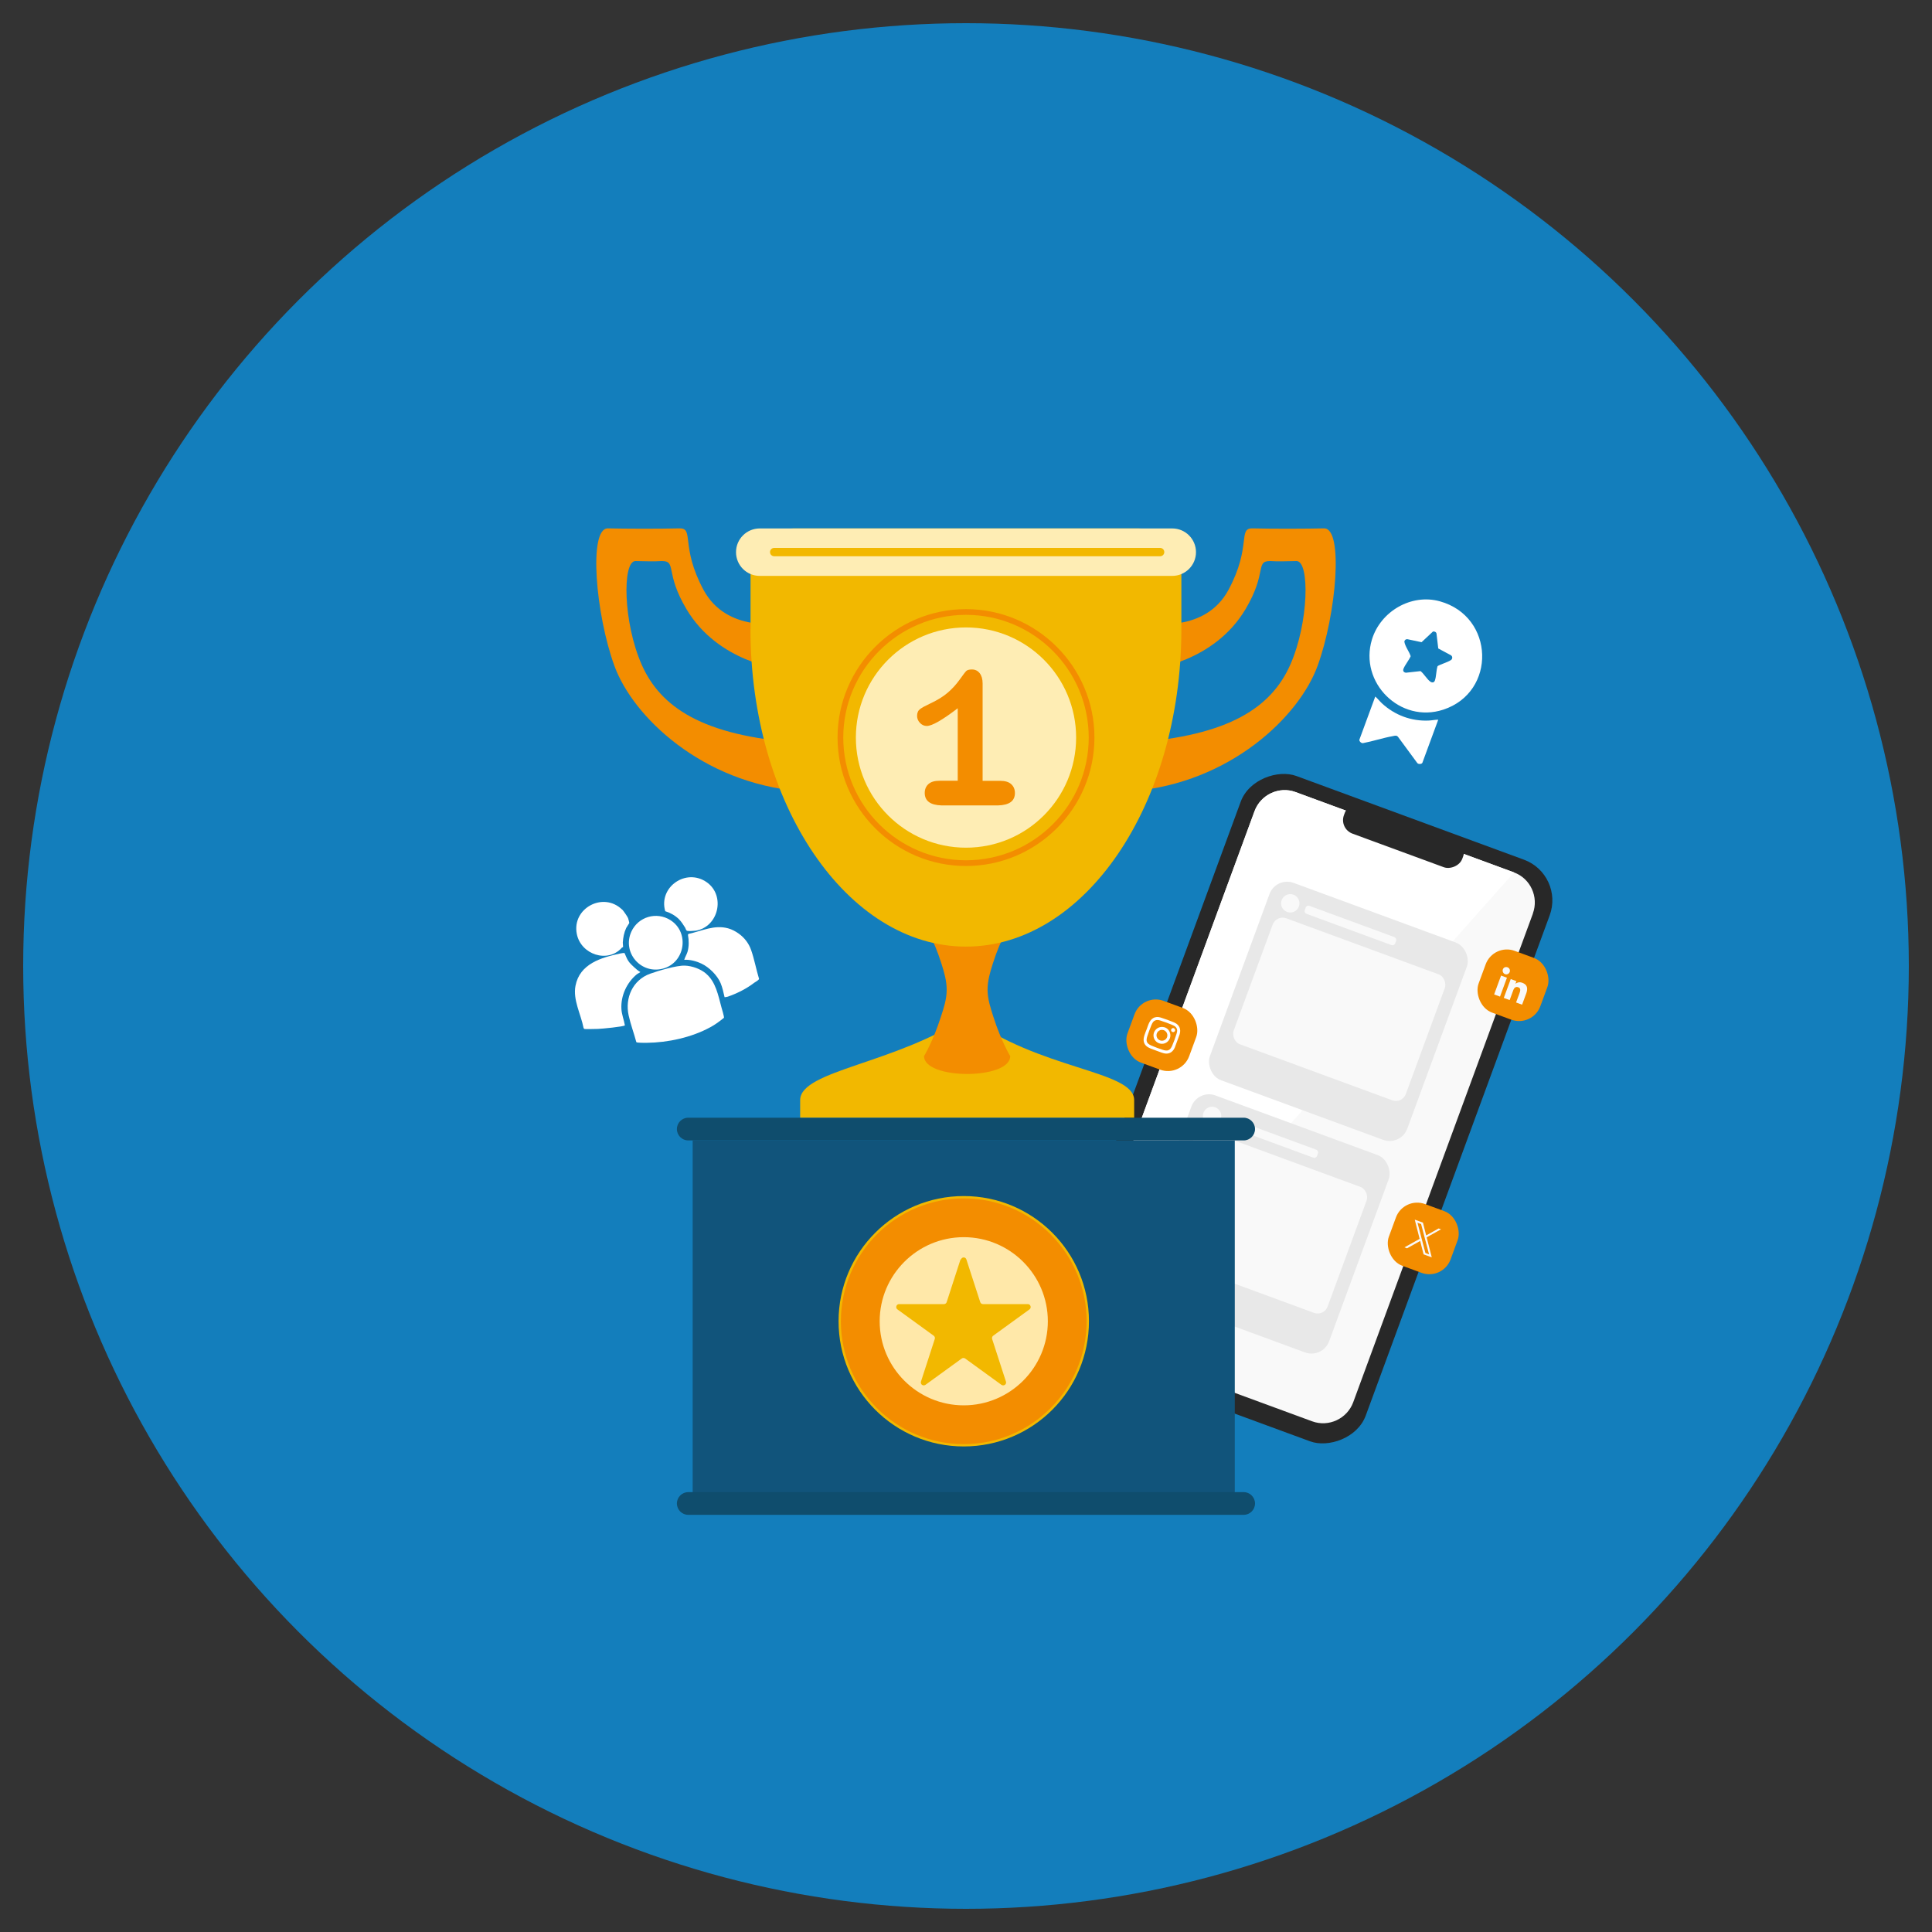<?xml version="1.0" encoding="UTF-8"?> <svg xmlns="http://www.w3.org/2000/svg" id="Layer_1" version="1.1" viewBox="0 0 250 250"><rect x="0" y="0" width="250" height="250" fill="#333333" stroke="none"/><defs><style> .st0 { fill: #11547b; } .st1 { fill: #fff; } .st2, .st3 { fill: #feedb4; } .st4 { fill: #137ebc; } .st5, .st6 { fill: #f2b800; } .st7 { fill: #f9f9f9; } .st6, .st8, .st9, .st3 { fill-rule: evenodd; } .st10 { fill: #282828; } .st8, .st11 { fill: #f38d00; } .st9 { fill: #0f4d6d; } .st12 { fill: #ffe8a9; } .st13 { fill: #e8e8e8; } </style></defs><circle class="st4" cx="125" cy="125" r="122"></circle><g><g><rect class="st10" x="128.54" y="122.16" width="80.19" height="42.6" rx="5.61" ry="5.61" transform="translate(-24.21 252.22) rotate(-69.81)"></rect><path class="st7" d="M198.36,118.21l-23.25,63.23c-.79,2.15-3.18,3.26-5.31,2.48l-28.28-10.4c-2.13-.78-3.23-3.18-2.44-5.32l23.25-63.23c.79-2.15,3.18-3.26,5.3-2.48l28.28,10.4c2.13.78,3.23,3.18,2.44,5.32Z"></path><path class="st1" d="M195.92,112.89l-54.04,60.76-.35-.13c-2.13-.78-3.23-3.18-2.44-5.32l23.25-63.23c.79-2.15,3.18-3.26,5.3-2.48l28.28,10.4Z"></path><rect class="st10" x="179.6" y="100" width="4.02" height="16.32" rx="1.86" ry="1.86" transform="translate(17.42 241.28) rotate(-69.81)"></rect></g><g><rect class="st13" x="149.47" y="144.77" width="27.21" height="27.21" rx="2.43" ry="2.43" transform="translate(64.68 -46.55) rotate(20.19)"></rect><rect class="st7" x="151.31" y="149.42" width="23.74" height="17.37" rx="1.37" ry="1.37" transform="translate(64.59 -46.6) rotate(20.19)"></rect><circle class="st7" cx="156.84" cy="144.4" r="1.19"></circle><rect class="st7" x="158.4" y="146.71" width="12.47" height="1.1" rx=".37" ry=".37" transform="translate(60.94 -47.77) rotate(20.19)"></rect></g><g><rect class="st13" x="159.59" y="117.26" width="27.21" height="27.21" rx="2.43" ry="2.43" transform="translate(55.8 -51.73) rotate(20.19)"></rect><rect class="st7" x="161.43" y="121.91" width="23.74" height="17.37" rx="1.37" ry="1.37" transform="translate(55.72 -51.78) rotate(20.19)"></rect><circle class="st7" cx="166.96" cy="116.89" r="1.19"></circle><rect class="st7" x="168.52" y="119.2" width="12.47" height="1.1" rx=".37" ry=".37" transform="translate(52.06 -52.95) rotate(20.19)"></rect></g><g><rect class="st11" x="191.53" y="123.24" width="8.51" height="8.51" rx="2.93" ry="2.93" transform="translate(56.03 -59.74) rotate(20.19)"></rect><g><path class="st7" d="M196.94,130l-.76-.28c.14-.4.3-.79.44-1.19.1-.29.22-.64-.16-.78-.3-.11-.5.05-.62.32l-.49,1.34-.76-.28.9-2.44.73.27-.12.33s.01,0,.02,0c.34-.25.68-.23,1.06-.03.5.27.49.73.34,1.22l-.56,1.52Z"></path><rect class="st7" x="192.87" y="127.19" width="2.6" height=".81" transform="translate(7.4 265.8) rotate(-69.81)"></rect><path class="st7" d="M194.44,125.52s.04-.12.06-.15c.17-.34.7-.3.85.06.18.45-.34.85-.72.56-.13-.1-.22-.31-.18-.46Z"></path></g></g><g><rect class="st11" x="146.09" y="129.71" width="8.51" height="8.51" rx="2.93" ry="2.93" transform="translate(55.47 -43.66) rotate(20.19)"></rect><g><path class="st1" d="M152.65,133.83l-.63,1.72s-.05.1-.07.14c-.27.51-.75.74-1.32.61l-.31-.09c-.46-.19-.95-.33-1.41-.52s-.82-.44-.91-.94.22-1.14.39-1.59c.22-.6.39-1.33,1.08-1.52.32-.09.58-.02.88.08.48.15.98.34,1.45.53.07.03.14.05.21.09.61.29.83.85.64,1.49ZM150.34,132.12c-.26-.09-.55-.19-.82-.09-.31.11-.42.37-.54.65-.18.44-.36.93-.51,1.38-.21.65-.12.96.53,1.24.46.2.96.38,1.44.54.66.22.98.09,1.25-.55.2-.46.39-.99.54-1.47.07-.22.14-.44.06-.67-.12-.34-.4-.44-.71-.57-.41-.17-.83-.33-1.25-.46Z"></path><path class="st1" d="M150.66,132.92c.82.24,1.06,1.3.42,1.87-.6.54-1.57.25-1.78-.53-.22-.82.55-1.57,1.36-1.33ZM150.54,133.29c-.53-.15-1.02.35-.86.88.14.47.71.65,1.1.36.47-.35.32-1.09-.24-1.24Z"></path><path class="st1" d="M151.87,133.05c.18.05.25.26.14.4-.12.17-.41.12-.46-.09-.05-.19.13-.37.32-.32Z"></path></g></g><g><rect class="st11" x="179.92" y="156" width="8.51" height="8.51" rx="2.93" ry="2.93" transform="translate(66.62 -53.72) rotate(20.19)"></rect><path class="st7" d="M181.75,161.4l1.95-1.09-.63-2.49,1.06.39c.13.55.28,1.09.41,1.64h.03s1.59-.89,1.59-.89l.31.11-1.86,1.04.66,2.59-1.06-.39-.44-1.73-1.7.95-.32-.12ZM184.92,162.31l-1.03-3.92-.47-.17,1.03,3.92.47.17Z"></path></g></g><g><g><rect class="st0" x="89.63" y="147.57" width="70.15" height="47.63"></rect><g><circle class="st5" cx="124.71" cy="170.97" r="16.2"></circle><g><circle class="st12" cx="124.71" cy="170.97" r="13.39"></circle><path class="st11" d="M124.71,186.87c-8.77,0-15.9-7.13-15.9-15.9s7.13-15.9,15.9-15.9,15.9,7.13,15.9,15.9-7.13,15.9-15.9,15.9ZM124.71,160.09c-6,0-10.88,4.88-10.88,10.88s4.88,10.88,10.88,10.88,10.88-4.88,10.88-10.88-4.88-10.88-10.88-10.88Z"></path></g><path class="st6" d="M124.35,162.97c.05-.15.19-.26.35-.26s.3.1.35.26c.53,1.64,1.5,4.63,1.79,5.52.05.15.19.26.35.26h5.81c.16,0,.3.1.35.26.05.15,0,.32-.13.42-1.39,1.01-3.94,2.86-4.7,3.41-.13.09-.18.26-.14.42.29.89,1.26,3.89,1.79,5.52.05.15,0,.32-.14.42-.13.09-.31.09-.44,0-1.39-1.01-3.94-2.86-4.7-3.41-.13-.09-.31-.09-.44,0-.76.55-3.31,2.4-4.7,3.41-.13.09-.31.09-.44,0-.13-.09-.18-.26-.14-.42.53-1.64,1.5-4.63,1.79-5.52.05-.15,0-.32-.14-.42-.76-.55-3.31-2.4-4.7-3.41-.13-.09-.18-.26-.13-.42.05-.15.19-.26.35-.26h5.81c.16,0,.3-.1.35-.26.29-.89,1.26-3.89,1.79-5.52Z"></path></g><path class="st9" d="M87.59,146.1c0-.81.66-1.47,1.47-1.47h71.87c.81,0,1.47.66,1.47,1.47h0c0,.81-.66,1.47-1.47,1.47h-71.87c-.81,0-1.47-.66-1.47-1.47h0Z"></path><path class="st9" d="M87.59,194.55c0-.81.66-1.47,1.47-1.47h71.87c.81,0,1.47.66,1.47,1.47h0c0,.81-.66,1.47-1.47,1.47h-71.87c-.81,0-1.47-.66-1.47-1.47h0Z"></path></g><g><path class="st6" d="M103.54,142.3c.13-3.83,12.4-4.63,21.61-10.81,9.27,6.97,21.48,6.99,21.61,10.81h0v2.32h-43.22v-2.32h0Z"></path><path class="st8" d="M119.57,119.6s1.24,1.85,2.26,5.12c.34,1.07.68,2.2.67,3.41-.01,1.22-.39,2.34-.74,3.41-1.03,3.23-2.19,5.12-2.19,5.12,0,3.08,11.15,3.08,11.15,0,0,0-1.16-1.89-2.19-5.12-.34-1.08-.72-2.19-.74-3.41-.01-1.21.33-2.34.67-3.41,1.03-3.27,2.26-5.12,2.26-5.12,0-3.08-2.5-5.58-5.58-5.58s-5.58,2.5-5.58,5.58Z"></path><g><path class="st8" d="M103.43,96.1c-12.57-.87-17.97-4.63-20.39-10.08-2.41-5.45-2.53-13.36-.83-13.42.96.02,2.6.07,3.43,0,1.96,0,.36,1.46,3.18,6.21,4.12,6.95,12.24,7.76,12.24,7.76v-5.96s-7.01,1.34-10.03-4.29c-3.02-5.63-1.16-8-3.12-7.95-2.74.07-7.02.05-9.24,0-2.56-.05-1.59,11.14.83,17.78,2.41,6.64,11.37,15.14,23.93,16.22.04-1.16,0-5.01,0-6.28Z"></path><path class="st8" d="M146.57,96.1c12.57-.87,17.97-4.63,20.39-10.08,2.41-5.45,2.53-13.36.83-13.42-.96.02-2.6.07-3.43,0-1.96,0-.36,1.46-3.18,6.21-4.12,6.95-12.24,7.76-12.24,7.76v-5.96s7.01,1.34,10.03-4.29c3.02-5.63,1.16-8,3.12-7.95,2.74.07,7.02.05,9.24,0,2.56-.05,1.59,11.14-.83,17.78-2.41,6.64-11.37,15.14-23.93,16.22-.04-1.16,0-5.01,0-6.28Z"></path></g><path class="st6" d="M97.12,81.4v-7.45c0-1.48.59-2.9,1.63-3.94,1.05-1.05,2.46-1.63,3.94-1.63h44.61c1.48,0,2.9.59,3.94,1.63s1.63,2.46,1.63,3.94v7.58c-.05,22.62-12.52,40.96-27.88,40.96s-27.88-18.41-27.88-41.09Z"></path><g><path class="st3" d="M154.76,71.45c0-1.69-1.37-3.07-3.07-3.07h-53.38c-1.69,0-3.07,1.37-3.07,3.07h0c0,1.7,1.37,3.07,3.07,3.07h53.38c1.69,0,3.07-1.37,3.07-3.07h0Z"></path><path class="st5" d="M150.12,71.98h-49.94c-.3,0-.54-.24-.54-.54s.24-.54.54-.54h49.94c.3,0,.54.24.54.54s-.24.54-.54.54Z"></path></g><g><circle class="st2" cx="125" cy="95.44" r="14.25"></circle><path class="st11" d="M125,112.06c-9.16,0-16.62-7.46-16.62-16.62s7.46-16.62,16.62-16.62,16.62,7.46,16.62,16.62-7.46,16.62-16.62,16.62ZM125,79.56c-8.75,0-15.88,7.12-15.88,15.88s7.12,15.88,15.88,15.88,15.88-7.12,15.88-15.88-7.12-15.88-15.88-15.88Z"></path><path class="st11" d="M127.12,101.04h2.31c.63,0,1.1.14,1.42.43.32.29.48.67.48,1.15,0,1.03-.73,1.56-2.18,1.6h0s-7.31,0-7.31,0h0c-1.45-.04-2.18-.58-2.18-1.61,0-.48.16-.86.48-1.15.32-.29.79-.43,1.42-.43h2.37v-9.38c-1.99,1.52-3.32,2.29-4.01,2.29-.33,0-.62-.13-.87-.39-.25-.26-.38-.57-.38-.91,0-.4.13-.69.38-.88.25-.19.69-.43,1.33-.73.95-.45,1.7-.91,2.27-1.41.57-.49,1.07-1.04,1.51-1.65.44-.61.72-.99.86-1.13.13-.14.38-.21.75-.21.41,0,.75.16,1,.48.25.32.38.76.38,1.33v12.6Z"></path></g></g></g><g><path class="st1" d="M186.32,77.81c7.09,1.97,7.35,11.75.44,14.02-5.57,1.83-10.93-3.5-9.23-9.08,1.11-3.64,5.09-5.97,8.79-4.94ZM185.57,81.71c-.07,0-.14,0-.19.05l-1.43,1.34-1.84-.39c-.2-.02-.35.11-.39.31.11.67.61,1.24.82,1.89-.23.53-.69,1.07-.91,1.58-.13.29-.04.5.29.56l1.9-.21c.43.34.81,1.02,1.23,1.34.25.19.52.18.63-.14.18-.52.16-1.29.34-1.84.32-.24,1.69-.61,1.85-.91.09-.18.06-.37-.1-.49l-1.66-.89-.23-1.95c-.04-.15-.17-.22-.31-.24Z"></path><path class="st1" d="M186.11,93.12l-2.05,5.57c-.07.2-.52.23-.66.05l-2.45-3.33c-.21-.31-.44-.21-.74-.15-1.26.22-2.56.66-3.83.9-.22.05-.54-.26-.47-.46l2.05-5.57c.31.27.56.6.86.88,1.67,1.54,3.8,2.33,6.06,2.23.41-.02.81-.11,1.22-.11Z"></path></g><g><path class="st1" d="M91.36,125.99c1.26,1.05,1.58,2.83,1.99,4.34.06.2.38,1.29.33,1.37-.56.46-1.14.89-1.78,1.23-2.42,1.32-5.47,1.98-8.22,2.01-.2,0-1.24.02-1.34-.09-.3-1.13-.74-2.3-.99-3.44-.51-2.29.53-4.6,2.77-5.41,1.04-.38,3.45-1.09,4.5-1.05.95.04,2.01.42,2.74,1.03Z"></path><path class="st1" d="M80.81,123.31c.16.35.29.74.51,1.06.19.29.52.59.76.81s.49.44.78.6c0,.04-.37.22-.44.28-1.31,1.07-2.11,2.79-2.01,4.5.04.72.33,1.42.45,2.12-.12.17-3.04.45-3.49.46-.23,0-1.69.05-1.76,0-.05-.03-.08-.08-.1-.13-.34-1.77-1.4-3.64-1.04-5.46.55-2.83,3.31-3.65,5.8-4.17.11-.02.45-.09.52-.05Z"></path><path class="st1" d="M95.62,120.83c.71.51,1.28,1.25,1.57,2.09.42,1.19.66,2.53,1.03,3.74-.04.19-.46.39-.61.5-1.01.78-2.25,1.4-3.44,1.81-.06.02-.39.08-.41.06-.14-.59-.28-1.27-.52-1.83-.42-.98-1.45-2.02-2.45-2.5-.67-.32-1.51-.55-2.25-.5.1-.35.31-.67.42-1.02.21-.72.19-1.49.06-2.22l.07-.11c1.73-.38,3.34-1.22,5.14-.72.5.14.96.39,1.38.69Z"></path><path class="st1" d="M86.76,119.07c2.51,1.6,1.89,5.51-.98,6.27s-5.29-2.1-4.09-4.77c.88-1.95,3.27-2.65,5.07-1.5Z"></path><path class="st1" d="M80.52,117.7c.16.16.68.92.75,1.1.03.07.16.57.16.62,0,.06-.34.53-.4.66-.28.6-.4,1.24-.44,1.89,0,.1.05.55.03.58-.02.03-.12.04-.16.09-1.82,2.04-5.29.88-5.82-1.78-.67-3.32,3.42-5.53,5.86-3.16Z"></path><path class="st1" d="M91.48,114.18c2.41,1.73,1.51,5.75-1.45,6.25-.19.03-.97.07-1.11.02-.17-.07-.19-.29-.26-.41-.25-.4-.51-.81-.85-1.14-.48-.46-1.1-.8-1.73-.99-.9-3.12,2.71-5.65,5.4-3.73Z"></path></g></svg> 